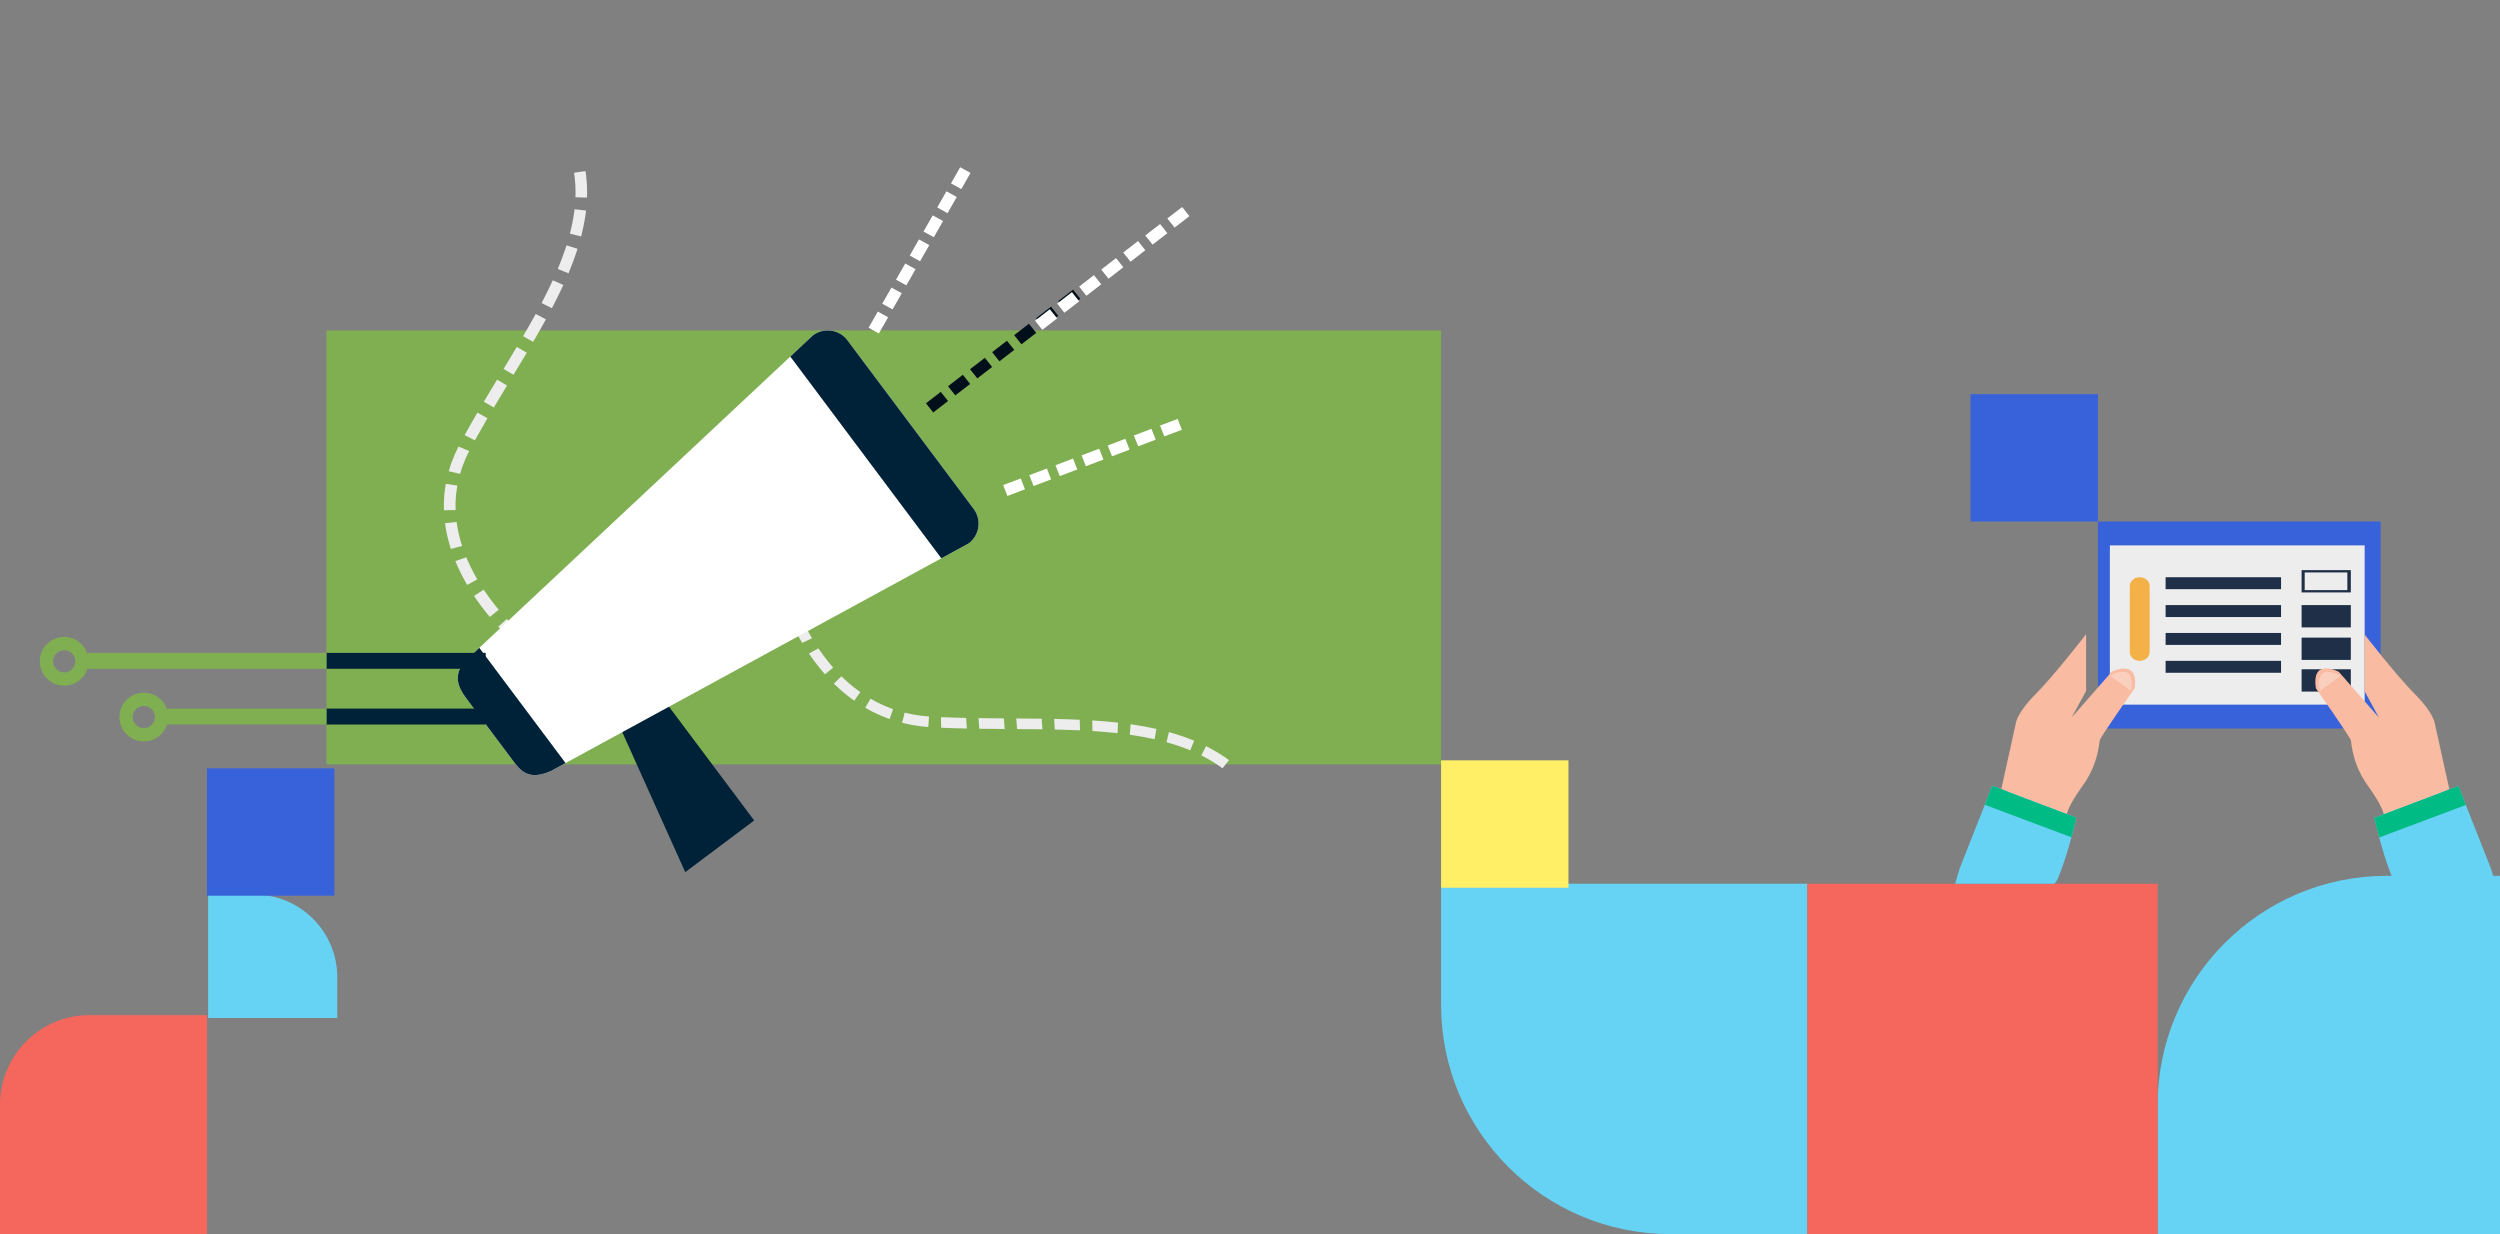<svg xmlns="http://www.w3.org/2000/svg" width="628" height="310" viewBox="0 0 628 310" fill="none"><rect x="0" y="0" width="628" height="310" fill="#808080" stroke="none"/><rect x="495" y="99" width="32" height="32" fill="#3862DA"></rect><path d="M542 277.604C542 245.79 567.79 220 599.604 220H628V310H542V277.604Z" fill="#66D3F4"></path><path d="M63.956 224.721C75.424 224.721 84.721 234.017 84.721 245.485L84.721 255.721L52.279 255.721L52.279 224.721L63.956 224.721Z" fill="#66D3F4"></path><path d="M419.604 310C387.79 310 362 284.21 362 252.396L362 222L454 222L454 310L419.604 310Z" fill="#66D3F4"></path><rect x="82" y="83" width="280" height="109" fill="#80AF52"></rect><path d="M256.406 120.182L251.996 121.855L253.064 124.585L257.474 122.911L256.406 120.182Z" fill="white"></path><path d="M262.977 117.688L258.564 119.363L259.633 122.092L264.045 120.418L262.977 117.688Z" fill="white"></path><path d="M269.545 115.196L265.133 116.87L266.201 119.599L270.613 117.925L269.545 115.196Z" fill="white"></path><path d="M277.181 115.44L276.113 112.712L271.704 114.385L272.771 117.115L277.181 115.44Z" fill="white"></path><path d="M282.678 110.222L278.267 111.895L279.333 114.623L283.744 112.95L282.678 110.222Z" fill="white"></path><path d="M289.245 107.714L284.836 109.389L285.904 112.117L290.314 110.442L289.245 107.714Z" fill="white"></path><path d="M295.82 105.224L291.409 106.898L292.477 109.627L296.888 107.953L295.82 105.224Z" fill="white"></path><path d="M236.317 98.437L232.599 101.311L234.432 103.611L238.15 100.737L236.317 98.437Z" fill="#000F19"></path><path d="M241.865 94.147L238.145 97.019L239.977 99.32L243.697 96.447L241.865 94.147Z" fill="#000F19"></path><path d="M247.392 89.877L243.674 92.751L245.507 95.051L249.225 92.177L247.392 89.877Z" fill="#000F19"></path><path d="M252.946 85.592L249.228 88.465L251.061 90.766L254.779 87.893L252.946 85.592Z" fill="#000F19"></path><path d="M258.47 81.317L254.752 84.191L256.586 86.492L260.303 83.618L258.47 81.317Z" fill="#000F19"></path><path d="M264.008 77.036L260.29 79.91L262.123 82.21L265.841 79.337L264.008 77.036Z" fill="#000F19"></path><path d="M269.545 72.758L265.827 75.632L267.661 77.932L271.379 75.058L269.545 72.758Z" fill="#000F19"></path><path d="M263.718 77.679L260 80.553L261.833 82.853L265.551 79.979L263.718 77.679Z" fill="white"></path><path d="M269.266 73.389L265.546 76.262L267.378 78.562L271.098 75.69L269.266 73.389Z" fill="white"></path><path d="M274.793 69.119L271.075 71.993L272.909 74.293L276.627 71.419L274.793 69.119Z" fill="white"></path><path d="M280.347 64.834L276.629 67.707L278.463 70.008L282.181 67.135L280.347 64.834Z" fill="white"></path><path d="M285.871 60.56L282.153 63.433L283.987 65.734L287.705 62.86L285.871 60.56Z" fill="white"></path><path d="M291.409 56.279L287.691 59.152L289.525 61.453L293.243 58.579L291.409 56.279Z" fill="white"></path><path d="M296.947 52L293.229 54.874L295.062 57.174L298.78 54.3L296.947 52Z" fill="white"></path><path d="M220.502 78.271L218.188 82.33L220.777 83.762L223.092 79.704L220.502 78.271Z" fill="white"></path><path d="M223.934 72.234L221.617 76.292L224.205 77.725L226.522 73.667L223.934 72.234Z" fill="white"></path><path d="M227.397 66.195L225.08 70.252L227.669 71.686L229.986 67.629L227.397 66.195Z" fill="white"></path><path d="M230.845 60.14L228.529 64.198L231.117 65.63L233.433 61.572L230.845 60.14Z" fill="white"></path><path d="M234.305 54.098L231.986 58.156L234.574 59.59L236.893 55.532L234.305 54.098Z" fill="white"></path><path d="M237.744 48.057L235.43 52.116L238.019 53.548L240.333 49.489L237.744 48.057Z" fill="white"></path><path d="M241.202 42.011L238.887 46.069L241.476 47.502L243.791 43.443L241.202 42.011Z" fill="white"></path><path d="M127.318 155.493L125.163 157.413C125.163 157.413 126.273 158.635 127.46 159.792C128.054 160.372 128.658 160.941 129.126 161.36C129.364 161.57 129.564 161.743 129.702 161.867C129.84 161.985 129.92 162.052 129.92 162.052L131.817 159.882C131.817 159.882 131.742 159.818 131.61 159.707C131.484 159.596 131.302 159.437 131.084 159.245C130.648 158.855 130.074 158.315 129.51 157.764C128.381 156.663 127.318 155.493 127.318 155.493Z" fill="#EDEDED"></path><path d="M121.515 148.118L119.084 149.688C119.084 149.688 119.14 149.773 119.24 149.925C119.34 150.076 119.48 150.292 119.661 150.543C120.022 151.048 120.486 151.733 120.99 152.386C121.972 153.715 123.035 154.978 123.035 154.978L125.283 153.164C125.283 153.164 124.266 151.957 123.329 150.689C122.847 150.065 122.408 149.412 122.063 148.932C121.892 148.693 121.757 148.488 121.664 148.344C121.57 148.2 121.515 148.118 121.515 148.118Z" fill="#EDEDED"></path><path d="M117.134 139.988L114.393 140.958C114.393 140.958 114.536 141.35 114.802 141.917C115.065 142.484 115.386 143.255 115.775 143.994C115.965 144.366 116.153 144.738 116.329 145.087C116.519 145.429 116.697 145.749 116.848 146.023C117.153 146.57 117.357 146.935 117.357 146.935L119.889 145.531C119.889 145.531 119.702 145.194 119.419 144.686C119.277 144.432 119.113 144.135 118.936 143.818C118.771 143.495 118.597 143.149 118.422 142.803C118.057 142.12 117.76 141.404 117.515 140.878C117.268 140.352 117.134 139.988 117.134 139.988Z" fill="#EDEDED"></path><path d="M114.707 131.132L111.79 131.411C111.79 131.411 111.852 131.822 111.942 132.44C112.011 133.061 112.218 133.87 112.382 134.684C112.459 135.094 112.57 135.495 112.677 135.871C112.78 136.247 112.876 136.598 112.96 136.899C113.038 137.203 113.116 137.45 113.178 137.622C113.236 137.794 113.269 137.892 113.269 137.892L116.087 137.145C116.087 137.145 116.056 137.055 116.003 136.894C115.945 136.736 115.873 136.505 115.8 136.224C115.721 135.946 115.631 135.62 115.535 135.271C115.435 134.922 115.33 134.55 115.259 134.17C115.106 133.413 114.911 132.664 114.848 132.087C114.763 131.514 114.707 131.132 114.707 131.132Z" fill="#EDEDED"></path><path d="M114.877 121.972L111.977 121.543C111.977 121.543 111.918 121.954 111.832 122.572C111.787 122.881 111.735 123.242 111.682 123.628C111.624 124.014 111.621 124.431 111.586 124.846C111.559 125.26 111.532 125.675 111.507 126.065C111.491 126.453 111.507 126.819 111.506 127.13C111.512 127.754 111.516 128.17 111.516 128.17L114.447 128.124C114.447 128.124 114.446 127.738 114.439 127.159C114.441 126.869 114.424 126.532 114.439 126.17C114.462 125.809 114.487 125.424 114.512 125.038C114.545 124.654 114.547 124.266 114.602 123.909C114.652 123.55 114.7 123.216 114.742 122.929C114.823 122.355 114.877 121.972 114.877 121.972Z" fill="#EDEDED"></path><path d="M117.866 113.293L115.181 112.184C115.181 112.184 114.997 112.559 114.723 113.121C114.587 113.403 114.427 113.733 114.257 114.083C114.114 114.447 113.961 114.835 113.808 115.222C113.655 115.61 113.504 115.998 113.359 116.362C113.214 116.724 113.129 117.08 113.031 117.376C112.85 117.974 112.727 118.372 112.727 118.372L115.576 119.031C115.576 119.031 115.69 118.66 115.861 118.107C115.952 117.831 116.031 117.502 116.167 117.165C116.3 116.829 116.443 116.468 116.586 116.11C116.728 115.749 116.871 115.39 117.004 115.053C117.164 114.727 117.313 114.422 117.44 114.161C117.696 113.64 117.866 113.293 117.866 113.293Z" fill="#EDEDED"></path><path d="M122.451 105.071L119.931 103.646C119.931 103.646 119.122 105.047 118.313 106.449C117.513 107.875 116.713 109.3 116.713 109.3L119.293 110.619C119.293 110.619 120.07 109.235 120.847 107.85C121.649 106.461 122.451 105.071 122.451 105.071Z" fill="#EDEDED"></path><path d="M127.361 96.84L124.864 95.375L121.538 100.916L124.049 102.36L127.361 96.84Z" fill="#EDEDED"></path><path d="M132.32 88.602L129.813 87.157L126.497 92.675L128.995 94.14L132.32 88.602Z" fill="#EDEDED"></path><path d="M137.129 80.231L134.572 78.873C134.572 78.873 133.789 80.27 133.008 81.668C132.219 83.062 131.407 84.447 131.407 84.447L133.928 85.872C133.928 85.872 134.746 84.476 135.545 83.064C135.949 82.363 136.338 81.65 136.636 81.118C136.931 80.585 137.129 80.231 137.129 80.231Z" fill="#EDEDED"></path><path d="M141.512 71.579L138.865 70.4C138.865 70.4 138.697 70.761 138.444 71.3C138.197 71.842 137.848 72.558 137.493 73.271C137.146 73.987 136.785 74.698 136.507 75.227C136.231 75.758 136.048 76.113 136.048 76.113L138.631 77.424C138.631 77.424 138.818 77.064 139.099 76.521C139.382 75.982 139.749 75.255 140.105 74.523C140.47 73.793 140.827 73.061 141.08 72.502C141.34 71.949 141.512 71.579 141.512 71.579Z" fill="#EDEDED"></path><path d="M145.08 62.497L142.308 61.642C142.308 61.642 142.183 62.016 141.999 62.576C141.821 63.138 141.553 63.88 141.273 64.619C141.009 65.361 140.712 66.095 140.486 66.644C140.263 67.195 140.115 67.56 140.115 67.56L142.802 68.653C142.802 68.653 142.955 68.273 143.187 67.703C143.419 67.136 143.727 66.376 144.003 65.603C144.291 64.836 144.573 64.064 144.757 63.474C144.952 62.889 145.08 62.497 145.08 62.497Z" fill="#EDEDED"></path><path d="M147.215 52.892L144.328 52.567C144.328 52.567 144.318 52.664 144.302 52.833C144.275 53 144.24 53.241 144.197 53.529C144.107 54.106 144.016 54.878 143.846 55.642C143.696 56.407 143.548 57.172 143.395 57.74C143.255 58.309 143.162 58.689 143.162 58.689L145.977 59.397C145.977 59.397 146.075 58.995 146.223 58.394C146.385 57.796 146.543 56.983 146.702 56.17C146.881 55.363 146.981 54.535 147.077 53.921C147.122 53.613 147.16 53.356 147.187 53.177C147.205 52.995 147.215 52.892 147.215 52.892Z" fill="#EDEDED"></path><path d="M147.075 42.973L144.201 43.398C144.201 43.398 144.258 43.778 144.343 44.349C144.414 44.921 144.459 45.691 144.531 46.458C144.56 47.23 144.566 48.001 144.582 48.58C144.562 49.16 144.547 49.545 144.547 49.545L147.452 49.643C147.452 49.643 147.467 49.225 147.489 48.601C147.472 47.974 147.467 47.138 147.432 46.302C147.357 45.469 147.306 44.633 147.229 44.01C147.136 43.388 147.075 42.973 147.075 42.973Z" fill="#EDEDED"></path><path d="M199.958 152.236L197.306 153.001C197.306 153.001 196.704 151.541 196.195 150.052C195.94 149.308 195.697 148.559 195.53 147.991C195.448 147.704 195.38 147.463 195.331 147.296C195.287 147.131 195.262 147.036 195.262 147.036L198.022 146.593C198.022 146.593 198.045 146.683 198.087 146.841C198.132 146.993 198.193 147.213 198.27 147.475C198.425 148.006 198.654 148.715 198.899 149.423C199.383 150.84 199.958 152.236 199.958 152.236Z" fill="#EDEDED"></path><path d="M203.981 160.337L201.52 161.488C201.52 161.488 201.469 161.402 201.377 161.25C201.285 161.101 201.156 160.886 201.011 160.623C200.72 160.097 200.314 159.405 199.952 158.694C199.199 157.283 198.54 155.84 198.54 155.84L201.139 154.952C201.139 154.952 201.769 156.333 202.486 157.677C202.831 158.355 203.218 159.013 203.496 159.515C203.633 159.766 203.757 159.971 203.844 160.113C203.931 160.256 203.981 160.337 203.981 160.337Z" fill="#EDEDED"></path><path d="M209.297 167.689L207.234 169.374C207.234 169.374 206.95 169.072 206.561 168.591C206.17 168.112 205.625 167.488 205.14 166.826C204.89 166.498 204.642 166.172 204.408 165.864C204.186 165.551 203.98 165.258 203.802 165.007C203.449 164.504 203.215 164.169 203.215 164.169L205.573 162.859C205.573 162.859 205.791 163.171 206.118 163.638C206.281 163.87 206.474 164.142 206.679 164.432C206.895 164.717 207.126 165.022 207.358 165.325C207.805 165.939 208.313 166.518 208.673 166.964C209.033 167.411 209.297 167.689 209.297 167.689Z" fill="#EDEDED"></path><path d="M216.115 173.86L214.591 176.013C214.591 176.013 214.251 175.767 213.74 175.397C213.218 175.045 212.589 174.492 211.936 173.971C211.606 173.714 211.297 173.434 211.009 173.169C210.719 172.906 210.45 172.661 210.218 172.451C209.984 172.245 209.796 172.064 209.671 171.933C209.543 171.803 209.47 171.73 209.47 171.73L211.368 169.88C211.368 169.88 211.436 169.949 211.554 170.068C211.671 170.189 211.844 170.357 212.062 170.55C212.276 170.745 212.526 170.973 212.795 171.217C213.061 171.463 213.348 171.723 213.654 171.962C214.261 172.447 214.841 172.962 215.326 173.289C215.798 173.632 216.115 173.86 216.115 173.86Z" fill="#EDEDED"></path><path d="M224.34 178.139L223.454 180.62C223.454 180.62 223.061 180.468 222.474 180.238C222.179 180.123 221.837 179.991 221.469 179.848C221.101 179.706 220.727 179.509 220.344 179.335C219.963 179.157 219.582 178.978 219.224 178.811C218.87 178.636 218.554 178.447 218.276 178.298C217.724 177.992 217.354 177.79 217.354 177.79L218.679 175.513C218.679 175.513 219.022 175.701 219.534 175.983C219.792 176.122 220.087 176.299 220.414 176.461C220.745 176.615 221.1 176.782 221.454 176.948C221.81 177.107 222.154 177.293 222.497 177.423C222.838 177.556 223.158 177.679 223.43 177.785C223.976 177.999 224.34 178.139 224.34 178.139Z" fill="#EDEDED"></path><path d="M233.373 179.978L233.183 182.617C233.183 182.617 232.771 182.58 232.15 182.524C231.839 182.494 231.478 182.462 231.089 182.425C230.703 182.363 230.292 182.296 229.879 182.229C229.468 182.163 229.056 182.095 228.67 182.032C228.284 181.97 227.93 181.865 227.623 181.801C227.011 181.656 226.604 181.56 226.604 181.56L227.266 179.008C227.266 179.008 227.644 179.096 228.211 179.231C228.497 179.289 228.824 179.388 229.182 179.444C229.542 179.501 229.924 179.562 230.307 179.624C230.688 179.685 231.071 179.747 231.428 179.804C231.789 179.837 232.125 179.866 232.413 179.893C232.989 179.943 233.373 179.978 233.373 179.978Z" fill="#EDEDED"></path><path d="M242.695 180.341L242.861 183.005C242.861 183.005 241.259 182.965 239.657 182.924C238.04 182.863 236.423 182.804 236.423 182.804L236.376 180.146C236.376 180.146 237.948 180.204 239.521 180.261C241.108 180.302 242.695 180.341 242.695 180.341Z" fill="#EDEDED"></path><path d="M252.168 180.46L252.377 183.122L245.992 183.06L245.806 180.397L252.168 180.46Z" fill="#EDEDED"></path><path d="M261.671 180.538L261.859 183.202L255.495 183.142L255.285 180.479L261.671 180.538Z" fill="#EDEDED"></path><path d="M271.223 180.8L271.313 183.461C271.313 183.461 269.727 183.4 268.142 183.34C266.556 183.287 264.967 183.256 264.967 183.256L264.803 180.594C264.803 180.594 266.403 180.625 268.009 180.679C268.812 180.699 269.616 180.736 270.218 180.759C270.822 180.784 271.223 180.8 271.223 180.8Z" fill="#EDEDED"></path><path d="M280.841 181.533L280.731 184.177C280.731 184.177 280.337 184.136 279.746 184.073C279.155 184.005 278.365 183.933 277.577 183.869C276.788 183.797 275.998 183.737 275.404 183.701C274.81 183.66 274.416 183.632 274.416 183.632L274.379 180.976C274.379 180.976 274.781 181.004 275.387 181.044C275.991 181.082 276.798 181.143 277.607 181.216C278.415 181.284 279.222 181.356 279.829 181.426C280.437 181.49 280.841 181.533 280.841 181.533Z" fill="#EDEDED"></path><path d="M290.484 183.109L290.033 185.696C290.033 185.696 289.645 185.614 289.066 185.489C288.487 185.357 287.71 185.211 286.93 185.073C286.155 184.922 285.373 184.801 284.784 184.715C284.198 184.624 283.806 184.564 283.806 184.564L284.01 181.931C284.01 181.931 284.416 181.993 285.024 182.086C285.631 182.178 286.441 182.302 287.25 182.458C288.06 182.602 288.87 182.753 289.474 182.893C290.079 183.024 290.484 183.109 290.484 183.109Z" fill="#EDEDED"></path><path d="M299.965 186.063L298.99 188.483C298.99 188.483 298.9 188.446 298.742 188.377C298.583 188.316 298.353 188.228 298.077 188.123C297.524 187.916 296.797 187.616 296.045 187.38C295.298 187.13 294.551 186.876 293.979 186.724C293.411 186.56 293.032 186.45 293.032 186.45L293.634 183.9C293.634 183.9 294.035 184.017 294.634 184.19C295.238 184.352 296.03 184.62 296.824 184.887C297.62 185.136 298.399 185.457 298.988 185.677C299.282 185.79 299.527 185.883 299.698 185.949C299.868 186.022 299.965 186.063 299.965 186.063Z" fill="#EDEDED"></path><path d="M308.73 190.952L307.095 193C307.095 193 306.782 192.773 306.31 192.432C305.832 192.099 305.166 191.693 304.516 191.268C303.844 190.874 303.158 190.497 302.651 190.205C302.127 189.943 301.777 189.766 301.777 189.766L302.962 187.443C302.962 187.443 303.338 187.633 303.904 187.916C304.454 188.231 305.196 188.639 305.923 189.068C306.634 189.527 307.354 189.971 307.875 190.333C308.389 190.703 308.73 190.952 308.73 190.952Z" fill="#EDEDED"></path><path d="M189.45 206.099L172.134 219.081L155.333 181.735L165.504 174.11L189.45 206.099Z" fill="#002238"></path><path d="M244.584 127.837C246.63 130.572 246.075 134.449 243.344 136.497L138.488 193.629C132.716 196.237 130.748 193.608 128.701 190.875L117.067 175.333C115.019 172.598 113.739 169.454 116.935 165.984L204.217 84.236C206.95 82.188 210.825 82.744 212.873 85.478L244.584 127.837Z" fill="white"></path><path d="M120.403 162.735L116.935 165.983C113.739 169.454 115.019 172.598 117.067 175.333L128.701 190.874C130.748 193.608 132.716 196.237 138.488 193.629L142.069 191.678L120.403 162.735Z" fill="#002238"></path><path d="M204.217 84.235L198.525 89.567L236.463 140.245L243.344 136.497C246.075 134.449 246.63 130.571 244.584 127.836L212.873 85.477C210.825 82.744 206.95 82.187 204.217 84.235Z" fill="#002238"></path><path d="M454 222H542V310H454V222Z" fill="#F5675D"></path><rect x="527" y="131" width="71" height="52" fill="#3862DA"></rect><path d="M594 137H530V177H594V137Z" fill="#EDEDED"></path><path d="M540 163.777C540 165.005 538.88 166 537.5 166C536.119 166 535 165.005 535 163.777V147.223C535 145.995 536.119 145 537.5 145C538.88 145 540 145.995 540 147.223V163.777Z" fill="#F4B147"></path><path d="M578.162 143.217V148.817H590.526V143.217H578.162ZM589.657 148.238H578.935V143.796H589.657V148.238Z" fill="#1E2F47"></path><path d="M590.526 152H578.162V157.601H590.526V152Z" fill="#1E2F47"></path><path d="M573 145H544V148H573V145Z" fill="#1E2F47"></path><path d="M573 152H544V155H573V152Z" fill="#1E2F47"></path><path d="M573 159H544V162H573V159Z" fill="#1E2F47"></path><path d="M573 166H544V169H573V166Z" fill="#1E2F47"></path><path d="M590.526 160.171H578.162V165.771H590.526V160.171Z" fill="#1E2F47"></path><path d="M590.526 168.121H578.162V173.721H590.526V168.121Z" fill="#1E2F47"></path><g clip-path="url(#clip0_1210_1341)"><path d="M502.734 198.169L506.346 181.828C506.346 181.828 506.536 179.168 511.289 174.418C516.04 169.667 524.025 159.312 524.025 159.312V173.579L520.413 180.212L530.486 168.717C530.486 168.717 537.331 165.277 536.232 172.887C536.232 172.887 527.636 185.058 527.446 186.008C527.256 186.958 527.065 191.898 523.263 197.218C519.462 202.539 519.272 204.248 519.272 204.248L518.512 205.388L502.734 198.169Z" fill="#F9BBA2"></path><path d="M500.454 197.408L521.553 205.388C521.553 205.388 519.844 213.559 516.991 220.589C514.141 227.619 490 225.719 490 225.719L492.281 218.118L500.454 197.408Z" fill="#66D3F4"></path><path d="M521.553 205.388L500.453 197.408L498.579 202.16L520.349 210.326C521.128 207.419 521.553 205.388 521.553 205.388Z" fill="#00BB83"></path><path opacity="0.3" d="M530.106 169.748L535.306 173.579C535.306 173.579 537.04 166.009 530.106 169.748Z" fill="white"></path><path d="M615.266 198.214L611.654 181.874C611.654 181.874 611.463 179.214 606.712 174.463C601.96 169.713 593.976 159.358 593.976 159.358V173.624L597.587 180.259L587.513 168.764C587.513 168.764 580.534 165.05 581.761 172.923C581.761 172.923 590.364 185.104 590.554 186.054C590.745 187.004 590.934 191.944 594.736 197.264C598.537 202.585 598.727 204.295 598.727 204.295L599.488 205.435L615.266 198.214Z" fill="#F9BBA2"></path><path d="M617.546 197.455L596.447 205.436C596.447 205.436 598.158 213.605 601.009 220.636C603.86 227.666 628.001 225.767 628.001 225.767L625.72 218.165L617.546 197.455Z" fill="#66D3F4"></path><path d="M596.448 205.436L617.547 197.455L619.421 202.206L597.652 210.372C596.873 207.467 596.448 205.436 596.448 205.436Z" fill="#00BB83"></path><path opacity="0.3" d="M587.893 169.795L582.692 173.625C582.692 173.625 580.96 166.056 587.893 169.795Z" fill="white"></path></g><rect x="362" y="191" width="32" height="32" fill="#FFEF66"></rect><rect x="52" y="193" width="32" height="32" fill="#3862DA"></rect><path d="M0 277.477C0 265.063 10.063 255 22.477 255H52V310H0V277.477Z" fill="#F5675D"></path><line x1="122" y1="180" x2="82" y2="180" stroke="#002238" stroke-width="4"></line><line x1="122" y1="166" x2="82" y2="166" stroke="#002238" stroke-width="4"></line><line x1="82" y1="180" x2="42" y2="180" stroke="#80AF52" stroke-width="4"></line><line x1="82" y1="166" x2="22" y2="166" stroke="#80AF52" stroke-width="4"></line><circle cx="36.124" cy="180.124" r="4.454" stroke="#80AF52" stroke-width="3.34"></circle><circle cx="16.124" cy="166.124" r="4.454" stroke="#80AF52" stroke-width="3.34"></circle><defs><clipPath id="clip0_1210_1341"><rect width="138" height="63" fill="white" transform="translate(490 159)"></rect></clipPath></defs></svg>